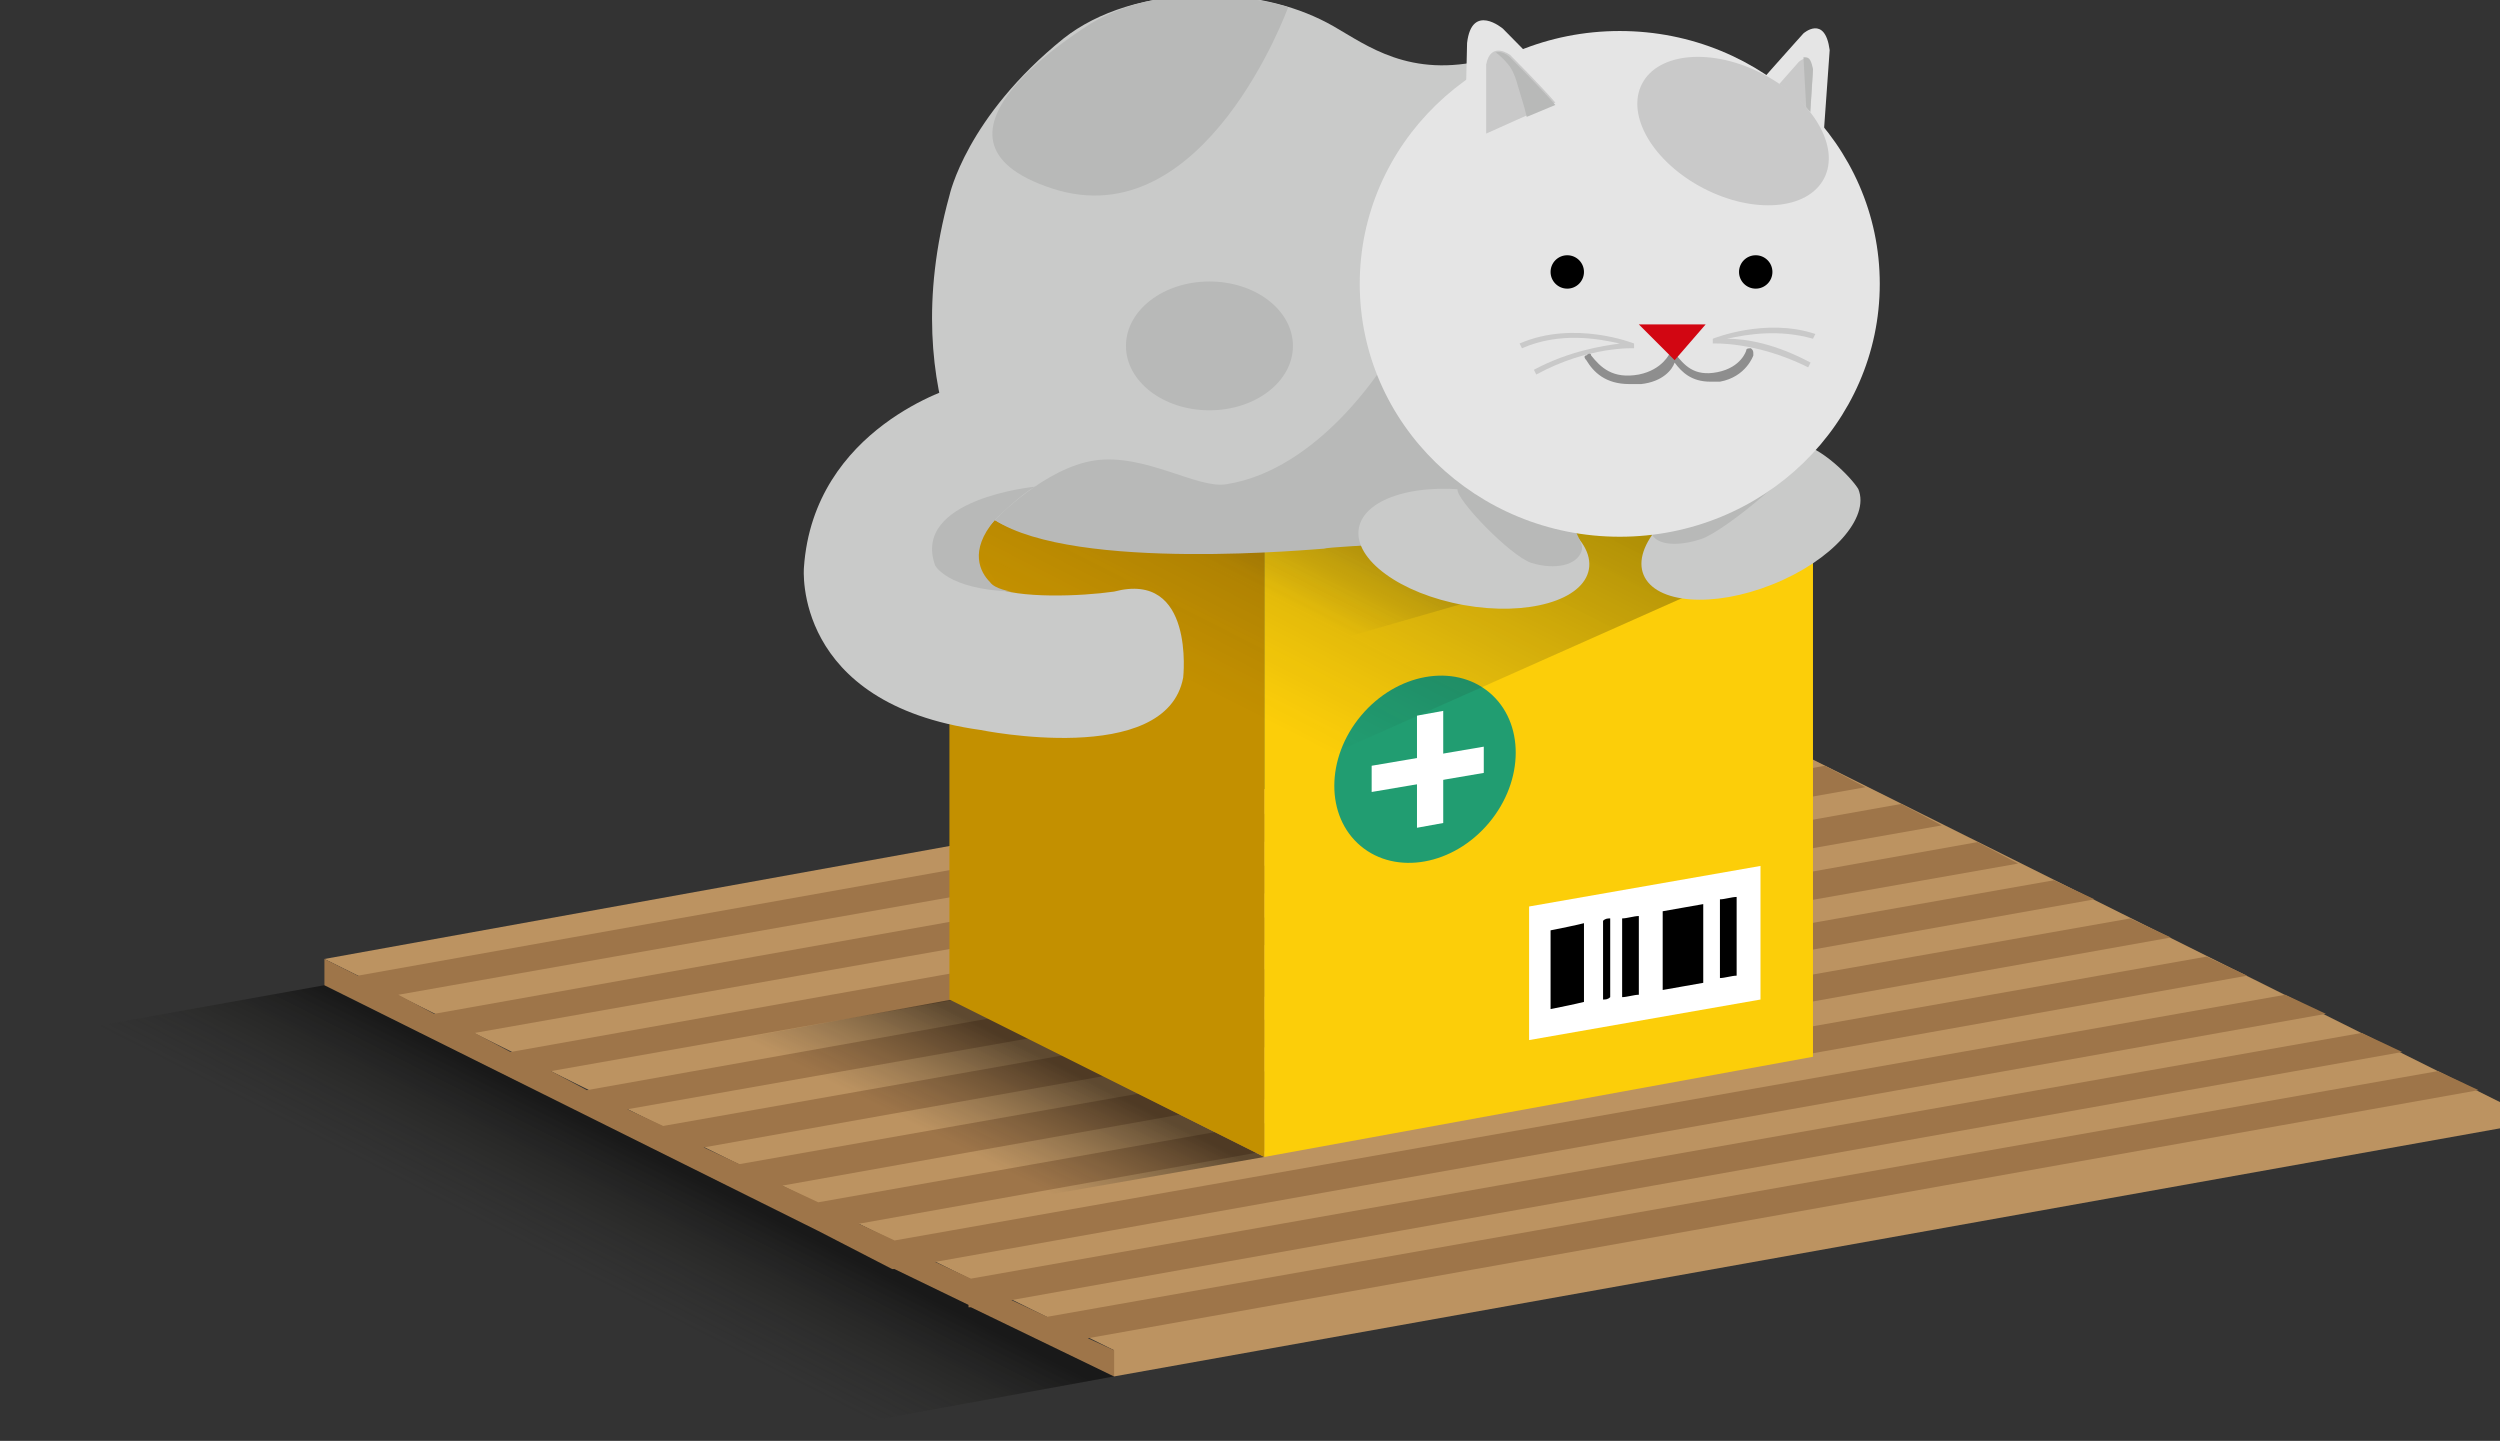 <?xml version="1.0" encoding="utf-8"?>
<!-- Generator: Adobe Illustrator 22.0.1, SVG Export Plug-In . SVG Version: 6.00 Build 0)  -->
<svg version="1.1" id="Layer_1" xmlns="http://www.w3.org/2000/svg" xmlns:xlink="http://www.w3.org/1999/xlink" x="0px" y="0px"
	 viewBox="0 0 104.8 60.4" style="enable-background:new 0 0 104.8 60.4;" xml:space="preserve">
<rect x="0" y="0" width="104.8" height="60.4" fill="#333333" stroke="none"/>
<style type="text/css">
	.st0{fill:#BC9361;}
	.st1{opacity:0.5;fill:url(#SVGID_1_);enable-background:new    ;}
	.st2{fill:#9E7549;}
	.st3{opacity:0.5;fill:url(#SVGID_2_);enable-background:new    ;}
	.st4{fill:#C39000;}
	.st5{fill:#FCCE09;}
	.st6{fill:#FFFFFF;}
	.st7{fill-rule:evenodd;clip-rule:evenodd;}
	.st8{fill:#219D71;}
	.st9{opacity:0.3;fill:url(#SVGID_3_);enable-background:new    ;}
	.st10{opacity:0.3;fill:url(#SVGID_4_);enable-background:new    ;}
	.st11{fill:#926608;}
	.st12{fill:#C9CAC9;}
	.st13{fill:#B8B9B8;}
	.st14{fill:#E5E5E5;}
	.st15{fill:#C9C9C9;}
	.st16{fill:#8E8E8E;}
	.st17{fill:#D20612;}
</style>
<polygon class="st0" points="71.7,29.7 13.6,40.2 46.7,56.6 46.7,57.7 104.8,47.3 104.8,46.2 "/>
<g>
	<linearGradient id="SVGID_1_" gradientUnits="userSpaceOnUse" x1="21.468" y1="54.54" x2="25.37" y2="46.883">
		<stop  offset="0.269" style="stop-color:#1D1D1B;stop-opacity:0"/>
		<stop  offset="0.511" style="stop-color:#181816;stop-opacity:0.364"/>
		<stop  offset="0.817" style="stop-color:#080807;stop-opacity:0.825"/>
		<stop  offset="0.933" style="stop-color:#000000"/>
	</linearGradient>
	<polygon class="st1" points="33,60.2 46.7,57.7 13.6,41.3 0.2,43.7 	"/>
	<polygon class="st2" points="103.9,45.7 102.2,44.9 43.9,55.2 42.4,54.5 100.7,44.1 99,43.3 40.7,53.6 39.2,52.9 97.5,42.5 
		95.8,41.7 37.5,52 36,51.3 94.2,40.9 92.5,40.1 34.3,50.4 32.8,49.7 91,39.3 89.3,38.5 31,48.8 29.5,48.1 87.8,37.7 86.1,36.9 
		27.8,47.2 26.3,46.5 84.6,36.2 82.9,35.3 24.6,45.7 23.1,44.9 81.4,34.6 79.7,33.7 21.4,44.1 19.9,43.3 78.2,33 76.5,32.1 
		18.2,42.5 16.7,41.7 75,31.4 73.3,30.5 15,40.9 13.6,40.2 13.6,41.3 34.3,51.6 34.3,51.6 34.3,51.6 37.4,53.2 37.5,53.2 37.5,53.2 
		40.6,54.7 40.6,54.8 40.7,54.8 46.7,57.7 46.7,56.6 45.6,56.1 	"/>
</g>
<linearGradient id="SVGID_2_" gradientUnits="userSpaceOnUse" x1="38.731" y1="49.585" x2="42.117" y2="42.938">
	<stop  offset="0.269" style="stop-color:#1D1D1B;stop-opacity:0"/>
	<stop  offset="0.511" style="stop-color:#181816;stop-opacity:0.364"/>
	<stop  offset="0.817" style="stop-color:#080807;stop-opacity:0.825"/>
	<stop  offset="0.933" style="stop-color:#000000"/>
</linearGradient>
<polygon class="st3" points="41,50.6 53,48.5 39.9,41.9 27.9,44.1 "/>
<g>
	<polygon class="st4" points="53,22.9 53,48.5 39.8,41.9 39.8,16.4 	"/>
</g>
<polygon class="st5" points="53,22.9 53,48.5 76,44.3 76,18.8 "/>
<polygon class="st6" points="64.1,38 64.1,43.6 73.8,41.9 73.8,36.3 "/>
<g>
	<g>
		<g>
			<path class="st7" d="M69.7,41.5c0.6-0.1,1.1-0.2,1.7-0.3c0-1.1,0-2.2,0-3.3c-0.6,0.1-1.1,0.2-1.7,0.3
				C69.7,39.3,69.7,40.4,69.7,41.5z"/>
		</g>
		<g>
			<path class="st7" d="M65,42.3c0.5-0.1,1-0.2,1.4-0.3c0-1.1,0-2.2,0-3.3C66,38.8,65.5,38.9,65,39C65,40.1,65,41.2,65,42.3z"/>
		</g>
		<g>
			<path class="st7" d="M68,41.8c0.2,0,0.5-0.1,0.7-0.1c0-1.1,0-2.2,0-3.3c-0.2,0-0.5,0.1-0.7,0.1C68,39.6,68,40.7,68,41.8z"/>
		</g>
		<g>
			<path class="st7" d="M72.8,37.6c-0.2,0-0.5,0.1-0.7,0.1c0,1.1,0,2.2,0,3.3c0.2,0,0.5-0.1,0.7-0.1C72.8,39.8,72.8,38.7,72.8,37.6z
				"/>
		</g>
		<g>
			<path class="st7" d="M67.2,41.9c0.1,0,0.2,0,0.3-0.1c0-1.1,0-2.2,0-3.3c-0.1,0-0.2,0-0.3,0.1C67.2,39.7,67.2,40.8,67.2,41.9z"/>
		</g>
	</g>
</g>
<ellipse transform="matrix(0.642 -0.766 0.766 0.642 -3.32 57.381)" class="st8" cx="59.8" cy="32.2" rx="4.2" ry="3.5"/>
<g>
	<polygon class="st6" points="59.4,30 59.4,34.7 60.5,34.5 60.5,29.8 	"/>
	<polygon class="st6" points="57.5,33.2 62.2,32.4 62.2,31.3 57.5,32.1 	"/>
</g>
<linearGradient id="SVGID_3_" gradientUnits="userSpaceOnUse" x1="49.562" y1="34.77" x2="59.071" y2="16.107">
	<stop  offset="0.269" style="stop-color:#1D1D1B;stop-opacity:0"/>
	<stop  offset="0.511" style="stop-color:#181816;stop-opacity:0.364"/>
	<stop  offset="0.817" style="stop-color:#080807;stop-opacity:0.825"/>
	<stop  offset="0.933" style="stop-color:#000000"/>
</linearGradient>
<polygon class="st9" points="49.1,34.6 72.7,24.1 69.5,21.4 65.1,20.1 39.1,20.7 "/>
<linearGradient id="SVGID_4_" gradientUnits="userSpaceOnUse" x1="50.081" y1="26.376" x2="54.592" y2="17.523">
	<stop  offset="0.269" style="stop-color:#1D1D1B;stop-opacity:0"/>
	<stop  offset="0.511" style="stop-color:#181816;stop-opacity:0.364"/>
	<stop  offset="0.817" style="stop-color:#080807;stop-opacity:0.825"/>
	<stop  offset="0.933" style="stop-color:#000000"/>
</linearGradient>
<polygon class="st10" points="53,27.7 65.5,24.1 62.3,21.5 57.9,20.1 38.7,20.6 "/>
<g>
	<polygon class="st11" points="53,22.9 76,18.8 62.9,12.3 39.8,16.4 	"/>
</g>
<path class="st12" d="M77.9,20.5c0.5,1.2-1.1,3-3.6,4s-4.9,0.8-5.4-0.4c-0.5-1.2,1.1-3,3.6-4c1.3-0.5,1.9-1.6,2.9-1.5
	C76.3,18.7,77.6,20,77.9,20.5z"/>
<path class="st12" d="M44.6,1.6c1.4-1.1,3.5-1.8,6-1.8c2.1,0,3.9,0.5,5.3,1.3c1.4,0.8,3.2,2.2,6.4,1.4l2.9,19.3l-7.5,0.9
	c0,0-12.1,1.4-16-0.9c0,0-4.3-4.9-1.9-13.6C39.8,8.2,40.5,4.9,44.6,1.6z"/>
<path class="st13" d="M41.7,21.8c0,0,2.1-2.2,4.2-2.5c2.1-0.3,4.3,1.2,5.5,1c3.9-0.6,6.6-5,6.6-5s2.1,2.7,4.3,5.5
	c2.2,2.7,1.1,0.9,1.1,0.9l5.3-1.4l-1.4,1.6c0,0-3.8,0.7-4.3,0.7c-0.5,0-7.3,0.3-7.5,0.4C55.3,23,45.1,24,41.7,21.8z"/>
<ellipse transform="matrix(0.176 -0.984 0.984 0.176 28.276 79.766)" class="st12" cx="61.8" cy="23" rx="2.4" ry="4.9"/>
<path class="st13" d="M66.3,23.1c-0.2,0.6-1.1,0.8-2.1,0.5c-0.9-0.3-3.2-2.7-3.1-3.1l0.2,0c0.3,0,1.2,0.1,3.7,0.9
	c0.5,0.2,0.7,0.4,1,0.7C66.1,22.5,66.4,22.8,66.3,23.1z"/>
<path class="st13" d="M69.2,22.3c0.2,0.6,1.2,0.6,2.1,0.3c1-0.3,4.7-3.4,4.5-4s-4.2,1.7-5.2,2C69.7,21,69.1,21.7,69.2,22.3z"/>
<path class="st13" d="M45.7,1c-0.1,0.1-8,4.8-1.6,6.9s9.9-7.6,9.9-7.6S49.4-1.2,45.7,1z"/>
<ellipse class="st13" cx="50.7" cy="14.5" rx="3.5" ry="2.7"/>
<g>
	<path class="st12" d="M40.1,16.2c0,0-6,1.7-6.4,7.6c0,0-0.5,5.7,7.4,6.8c0,0,7.8,1.6,8.5-2.2c0,0,0.5-4.5-2.9-3.6
		c-1.4,0.2-4,0.3-5.1-0.2c0,0-1.7-1.1,0.3-3L40.1,16.2z"/>
	<path class="st13" d="M43.4,20.4c0,0-5.2,0.5-4.2,3.3c0,0,0.5,1,3.2,1.1c0,0-0.7-0.1-0.9-0.4c-0.4-0.4-0.9-1.3,0.2-2.6
		C41.7,21.8,42.8,20.7,43.4,20.4z"/>
</g>
<path class="st14" d="M72.9,4.5c0-0.1,2.7-3.1,2.7-3.1s0.9-0.8,1.1,0.7l-0.4,5.6"/>
<path class="st15" d="M73.9,4.3c0,0,1.5-1.7,1.5-1.7s0.5-0.5,0.6,0.4l-0.2,3.1"/>
<path class="st13" d="M75.6,2.4c0.2,0,0.3,0,0.4,0.5l-0.2,3.1"/>
<ellipse class="st14" cx="67.9" cy="11.9" rx="10.9" ry="10.6"/>
<path class="st14" d="M61.4,6.1l0.1-4.3C61.7,0.1,63,1.2,63,1.2s1.4,1.4,2.4,2.5"/>
<path class="st15" d="M65.2,4.3c-0.6-0.7-1.9-2-1.9-2s-0.8-0.6-1,0.4l0,2.9"/>
<path class="st13" d="M64,4.9l1.2-0.5c-0.6-0.7-1.9-2-1.9-2S63,2.1,62.7,2.2c0,0,0.3,0.2,0.6,0.6c0.2,0.3,0.3,0.7,0.3,0.7l0.3,1
	L64,4.9z"/>
<ellipse transform="matrix(0.462 -0.887 0.887 0.462 34.184 67.439)" class="st15" cx="72.7" cy="5.5" rx="2.7" ry="4.3"/>
<circle cx="65.7" cy="11.4" r="0.7"/>
<circle cx="73.6" cy="11.4" r="0.7"/>
<path class="st15" d="M76,14.2l0.1-0.2c-2.1-0.7-4.3,0.2-4.3,0.2l0,0.1l0,0.1c0,0,1.8-0.1,4,1l0.1-0.2c-1.5-0.8-2.7-1-3.5-1
	C73.3,14,74.6,13.8,76,14.2z"/>
<path class="st15" d="M68.5,14.4c0,0-2.5-1-4.8,0l0.1,0.2c1.6-0.7,3.2-0.4,4.1-0.2c-0.7,0.1-2.1,0.3-3.6,1.1l0.1,0.2
	c2.2-1.2,4.1-1.1,4.1-1.1L68.5,14.4L68.5,14.4z"/>
<path class="st16" d="M73.4,14.6c-0.1,0-0.2,0-0.2,0.1c0,0-0.2,0.7-1.2,0.9c-1,0.2-1.4-0.3-1.8-0.8c0,0,0,0,0,0c0,0,0,0,0,0
	c0,0,0,0,0,0c0,0,0,0-0.1,0c0,0,0,0-0.1,0c0,0,0,0,0,0c0,0,0,0,0,0c0,0,0,0,0,0c0,0-0.3,0.7-1.3,0.9c-1.1,0.2-1.6-0.3-2-0.8
	c0-0.1-0.1-0.1-0.2,0c-0.1,0-0.1,0.1,0,0.2c0.3,0.5,0.8,1,1.8,1c0.2,0,0.3,0,0.5,0c0.9-0.1,1.3-0.6,1.4-0.9c0.3,0.4,0.7,0.8,1.5,0.8
	c0.1,0,0.3,0,0.4,0c1.1-0.2,1.4-1.1,1.4-1.1C73.5,14.7,73.5,14.7,73.4,14.6z"/>
<path class="st17" d="M70.2,15.1l-1.5-1.5h2.8L70.2,15.1"/>
</svg>

